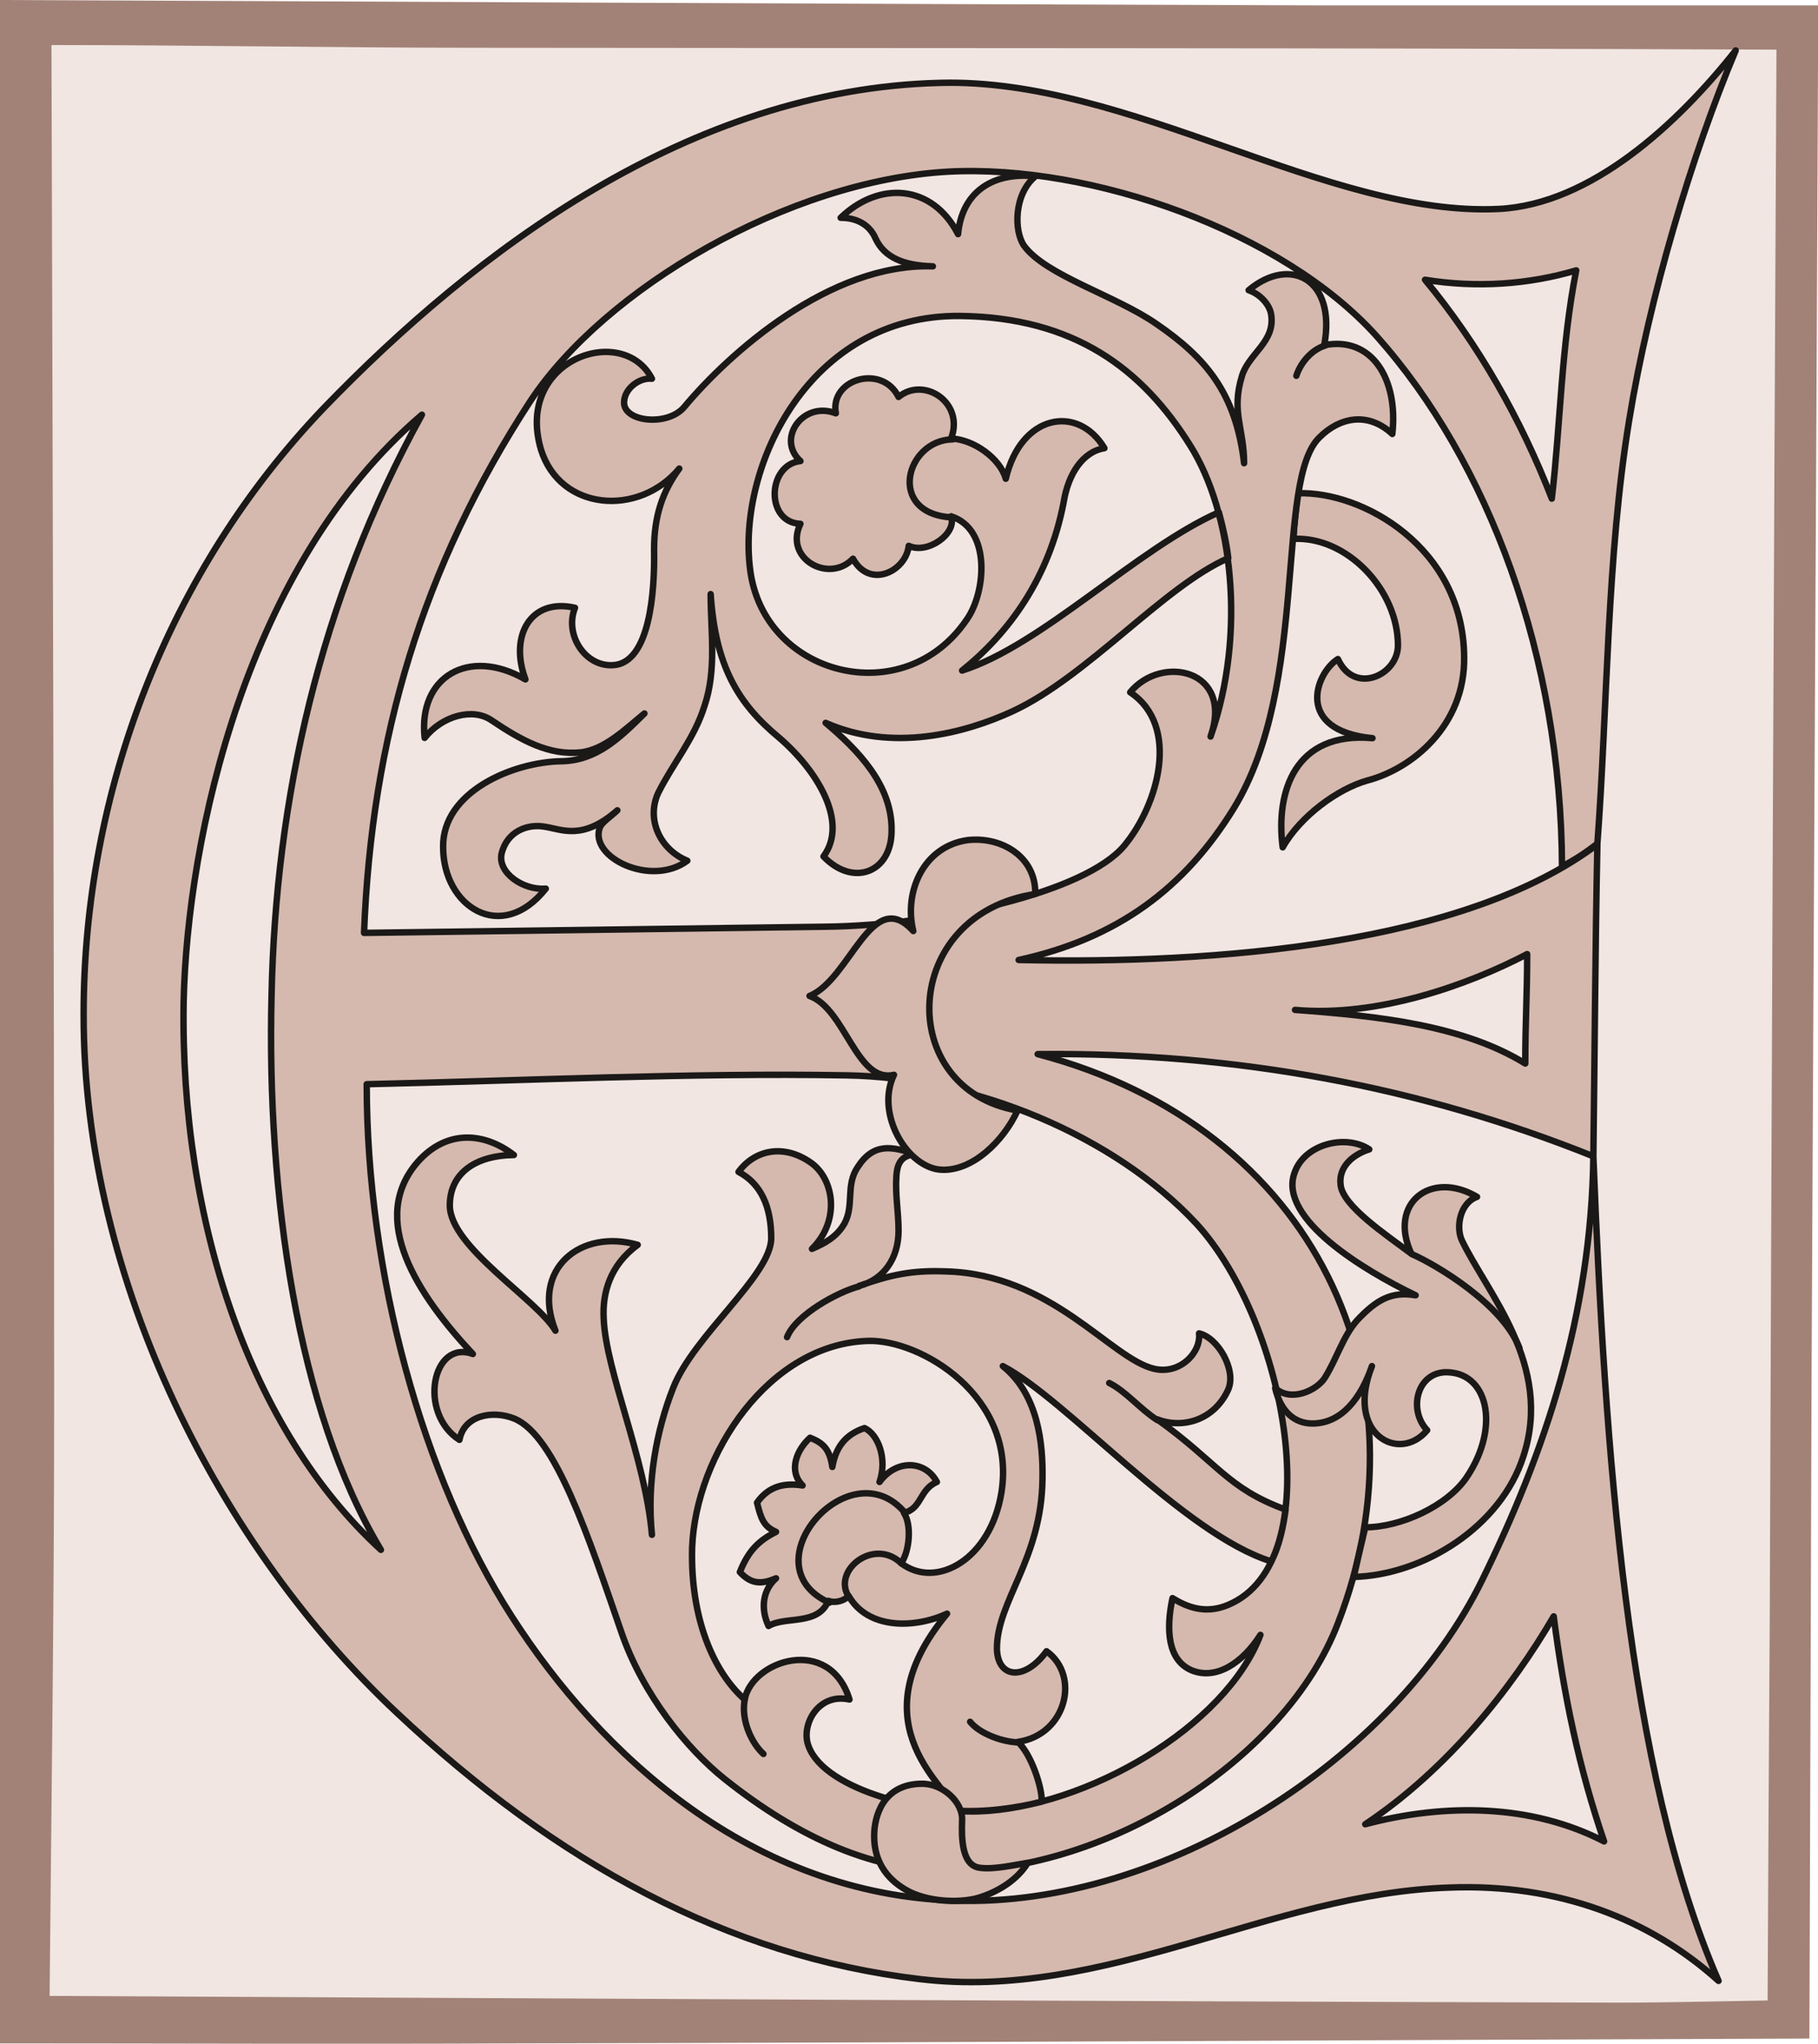 <svg xmlns="http://www.w3.org/2000/svg" xml:space="preserve" width="67.82mm" height="288" fill-rule="evenodd" stroke-linejoin="round" stroke-width="28.222" preserveAspectRatio="xMidYMid" version="1.2" viewBox="0 0 6782 7620"><defs class="ClipPathGroup"><clipPath id="a" clipPathUnits="userSpaceOnUse"><path d="M0 0h6782v7620H0z"/></clipPath></defs><g class="SlideGroup"><g class="Slide" clip-path="url(#a)"><g class="Page"><g class="com.sun.star.drawing.ClosedBezierShape"><path fill="none" d="M0 0h6784v7621H0z" class="BoundingBox"/><path fill="#A28277" d="M0 0c1633 7 3264 15 4895 20h1888c-7 1704-17 3409-25 5109-3 823-5 1648-8 2471-1610 5-3221 15-4827 18-641 3-1281 0-1923 0V0Z"/></g><g class="com.sun.star.drawing.ClosedBezierShape"><path fill="none" d="M185 168h6443v7299H185z" class="BoundingBox"/><path fill="#F1E6E2" d="M192 168c523 0 1054 10 1575 10 1623 2 3237 0 4860 7-10 1948-18 3898-25 5846-3 475-6 952-8 1427-186 3-373 8-556 8-1954-5-3903-15-5853-25 7-732 17-1466 17-2198 0-1690-5-3381-10-5075Z"/></g><g class="com.sun.star.drawing.ClosedBezierShape"><path fill="none" d="M4767 1827h709v1346h-709z" class="BoundingBox"/><path fill="#D5B9AE" d="M4841 1839c-5 56-15 124-15 170 198-10 389 189 389 397 0 112-163 186-224 51-84 53-163 267 129 295-289-26-362 199-335 407 66-117 206-218 315-249 166-43 367-204 362-463-5-407-380-617-621-608Z"/><path fill="none" stroke="#1B1918" stroke-linecap="round" stroke-width="24" d="M4841 1839c-5 56-15 124-15 170 198-10 389 189 389 397 0 112-163 186-224 51-84 53-163 267 129 295-289-26-362 199-335 407 66-117 206-218 315-249 166-43 367-204 362-463-5-407-380-617-621-608Z"/></g><g class="com.sun.star.drawing.ClosedBezierShape"><path fill="none" d="M299 175h6190v7228H299z" class="BoundingBox"/><path fill="#D5B9AE" d="M5796 6026c38 295 94 564 188 839-271-140-594-143-891-64 305-203 546-505 703-775Zm0 0Zm-99-2469c0 157-7 254-7 408-231-142-544-177-859-200 310 28 648-94 866-208Zm0 0Zm-381-2514c191 31 386 18 564-35-56 284-58 566-91 851-115-297-275-577-473-816Zm0 0Zm-3742 503c-384 695-546 1439-561 2165-18 732 94 1545 408 2067-487-446-749-1223-736-2041 13-615 234-1633 889-2191Zm0 0Zm4253 1685c51-28 86-50 132-86 38-508 35-1074 119-1581 74-454 234-990 397-1376-214 271-539 574-884 591-638 31-1380-490-2086-470-933 23-1733 628-2297 1212-582 608-896 1431-896 2259-2 1006 520 1998 1168 2605 599 563 1239 909 1949 993 696 84 1308-320 1981-341 402-15 745 117 1001 348-343-785-424-1989-467-3074-8 597-183 1107-414 1578-328 671-1189 1222-1966 1197-758-23-1322-541-1655-1060-335-521-541-1283-541-1984 589-13 1202-43 1788-33 476 7 1000 223 1307 553 338 369 500 1261 119 1421-73 31-139 18-208-25-25 117-18 231 71 269 92 38 191-28 257-132-130 343-651 645-1052 658-218 7-595-86-638-257-18-76 45-185 157-160-74-241-363-147-391 0-117-104-203-304-196-566 13-347 287-761 658-771 194-5 552 206 496 564-40 250-243 364-374 265 32-48 39-144 10-188 67-15 57-87 123-115-43-81-151-86-214 0 30-86-5-178-56-201-69 23-107 69-120 145-10-66-33-89-83-109-51 46-82 124-28 178-64-10-125 0-170 64 15 61 25 89 71 109-66 33-104 72-135 150 43 46 81 46 135 23-49 43-59 112-28 178 63-38 185 0 223-94 26 10 59 0 76-18 72 125 245 122 367 66-351 422 23 658 31 734 109 8 231-10 322-33 3-48-38-177-89-223 181-26 234-247 107-338-81 112-183 102-185-10 0-178 167-333 170-634 2-129-15-312-148-419 239 125 674 626 1001 728 31-56 46-135 54-193-219-80-252-174-480-337 96 38 215 3 266-111 31-72-38-193-109-209 8 71-71 155-168 132-162-38-381-353-777-363-127-5-207 13-323 54 91-23 147-102 147-206 0-69-13-137-8-203 3-54 23-77 70-82-88-30-156-43-215 49-45 68-12 139-48 208-30 53-76 76-122 96 107-106 82-259-2-320-102-73-211-50-272 33 84 44 122 130 122 247 0 139-290 363-366 559-61 154-99 350-79 547-25-288-172-608-180-807-5-94 23-198 127-274-213-61-399 89-307 320-69-117-394-312-394-467 0-117 91-186 239-188-109-84-249-97-358 25-188 214 0 498 205 717-152-56-205 221-50 320 17-92 124-112 205-79 153 63 277 443 399 796 79 231 246 437 386 548 282 224 559 343 844 343 587 0 1248-416 1443-924 348-895-76-1848-1120-2122 744-8 1433 124 2073 381 5-381 7-782 15-1163-495 373-1420 447-2159 431 371-81 620-269 803-566 284-465 152-1223 320-1383 71-71 177-99 271-12 23-204-76-366-254-331 46-246-127-335-282-205 44 15 79 55 84 91 16 102-84 145-109 229-41 134 8 195 8 325-31-264-145-394-325-518-153-107-414-181-496-293-38-55-38-193 43-259-175-17-276 72-289 216-97-188-296-198-438-61 63 0 109 28 130 77 33 71 104 101 214 104-385-13-761 325-928 525-61 72-224 56-224-17 0-51 56-94 104-89-109-211-513-71-414 264 72 231 366 251 516 71-63 86-94 178-94 301 3 155-15 427-155 432-104 5-180-115-140-214-165-38-246 104-185 267-211-122-401-10-376 218 64-81 178-114 249-66 114 77 216 132 333 120 91-10 172-92 238-145-94 94-180 175-307 178-183 2-447 114-444 320 0 223 218 363 383 155-84 7-180-59-165-130 20-84 97-112 160-101 66 10 142 53 272-61-26 25-59 45-66 66-38 111 193 221 327 122-101-41-154-153-109-252 56-112 135-203 173-325 46-135 23-279 23-417 18 267 101 407 254 534 145 124 261 317 167 444 110 115 254 61 254-96 3-170-127-302-246-402 249 110 519 39 697-43 279-129 566-467 805-571-7-59-20-115-35-171-305 135-661 496-958 590 175-140 325-346 379-628 17-105 71-188 152-201-99-165-312-127-368 114-21-76-120-147-204-150 51-134-101-233-196-155-61-124-257-68-234 61-124-48-223 97-132 178-124 13-132 229 0 234-63 130 107 224 196 130 63 115 198 46 208-48 70 33 181-46 158-110 150 48 130 283 59 384-235 348-761 211-809-188-48-382 221-948 783-943 427 5 681 198 859 483 157 249 211 699 76 1085 87-251-183-307-300-165 188 125 105 419-22 572-148 177-699 297-1114 302-576 8-1143 15-1722 23 28-724 216-1362 620-1982 277-419 962-823 1560-856 534-28 1247 223 1598 614 417 468 688 1193 691 1977Z"/><path fill="none" stroke="#1B1918" stroke-linecap="round" stroke-width="24" d="M5796 6026c38 295 94 564 188 839-271-140-594-143-891-64 305-203 546-505 703-775Zm-99-2469c0 157-7 254-7 408-231-142-544-177-859-200 310 28 648-94 866-208Zm-381-2514c191 31 386 18 564-35-56 284-58 566-91 851-115-297-275-577-473-816Zm-3742 503c-384 695-546 1439-561 2165-18 732 94 1545 408 2067-487-446-749-1223-736-2041 13-615 234-1633 889-2191Z"/><path fill="none" stroke="#1B1918" stroke-linecap="round" stroke-width="24" d="M5827 3231c51-28 86-50 132-86 38-508 35-1074 119-1581 74-454 234-990 397-1376-214 271-539 574-884 591-638 31-1380-490-2086-470-933 23-1733 628-2297 1212-582 608-896 1431-896 2259-2 1006 520 1998 1168 2605 599 563 1239 909 1949 993 696 84 1308-320 1981-341 402-15 745 117 1001 348-343-785-424-1989-467-3074-8 597-183 1107-414 1578-328 671-1189 1222-1966 1197-758-23-1322-541-1655-1060-335-521-541-1283-541-1984 589-13 1202-43 1788-33 476 7 1000 223 1307 553 338 369 500 1261 119 1421-73 31-139 18-208-25-25 117-18 231 71 269 92 38 191-28 257-132-130 343-651 645-1052 658-218 7-595-86-638-257-18-76 45-185 157-160-74-241-363-147-391 0-117-104-203-304-196-566 13-347 287-761 658-771 194-5 552 206 496 564-40 250-243 364-374 265 32-48 39-144 10-188 67-15 57-87 123-115-43-81-151-86-214 0 30-86-5-178-56-201-69 23-107 69-120 145-10-66-33-89-83-109-51 46-82 124-28 178-64-10-125 0-170 64 15 61 25 89 71 109-66 33-104 72-135 150 43 46 81 46 135 23-49 43-59 112-28 178 63-38 185 0 223-94 26 10 59 0 76-18 72 125 245 122 367 66-351 422 23 658 31 734 109 8 231-10 322-33 3-48-38-177-89-223 181-26 234-247 107-338-81 112-183 102-185-10 0-178 167-333 170-634 2-129-15-312-148-419 239 125 674 626 1001 728 31-56 46-135 54-193-219-80-252-174-480-337 96 38 215 3 266-111 31-72-38-193-109-209 8 71-71 155-168 132-162-38-381-353-777-363-127-5-207 13-323 54 91-23 147-102 147-206 0-69-13-137-8-203 3-54 23-77 70-82-88-30-156-43-215 49-45 68-12 139-48 208-30 53-76 76-122 96 107-106 82-259-2-320-102-73-211-50-272 33 84 44 122 130 122 247 0 139-290 363-366 559-61 154-99 350-79 547-25-288-172-608-180-807-5-94 23-198 127-274-213-61-399 89-307 320-69-117-394-312-394-467 0-117 91-186 239-188-109-84-249-97-358 25-188 214 0 498 205 717-152-56-205 221-50 320 17-92 124-112 205-79 153 63 277 443 399 796 79 231 246 437 386 548 282 224 559 343 844 343 587 0 1248-416 1443-924 348-895-76-1848-1120-2122 744-8 1433 124 2073 381 5-381 7-782 15-1163-495 373-1420 447-2159 431 371-81 620-269 803-566 284-465 152-1223 320-1383 71-71 177-99 271-12 23-204-76-366-254-331 46-246-127-335-282-205 44 15 79 55 84 91 16 102-84 145-109 229-41 134 8 195 8 325-31-264-145-394-325-518-153-107-414-181-496-293-38-55-38-193 43-259-175-17-276 72-289 216-97-188-296-198-438-61 63 0 109 28 130 77 33 71 104 101 214 104-385-13-761 325-928 525-61 72-224 56-224-17 0-51 56-94 104-89-109-211-513-71-414 264 72 231 366 251 516 71-63 86-94 178-94 301 3 155-15 427-155 432-104 5-180-115-140-214-165-38-246 104-185 267-211-122-401-10-376 218 64-81 178-114 249-66 114 77 216 132 333 120 91-10 172-92 238-145-94 94-180 175-307 178-183 2-447 114-444 320 0 223 218 363 383 155-84 7-180-59-165-130 20-84 97-112 160-101 66 10 142 53 272-61-26 25-59 45-66 66-38 111 193 221 327 122-101-41-154-153-109-252 56-112 135-203 173-325 46-135 23-279 23-417 18 267 101 407 254 534 145 124 261 317 167 444 110 115 254 61 254-96 3-170-127-302-246-402 249 110 519 39 697-43 279-129 566-467 805-571-7-59-20-115-35-171-305 135-661 496-958 590 175-140 325-346 379-628 17-105 71-188 152-201-99-165-312-127-368 114-21-76-120-147-204-150 51-134-101-233-196-155-61-124-257-68-234 61-124-48-223 97-132 178-124 13-132 229 0 234-63 130 107 224 196 130 63 115 198 46 208-48 70 33 181-46 158-110 150 48 130 283 59 384-235 348-761 211-809-188-48-382 221-948 783-943 427 5 681 198 859 483 157 249 211 699 76 1085 87-251-183-307-300-165 188 125 105 419-22 572-148 177-699 297-1114 302-576 8-1143 15-1722 23 28-724 216-1362 620-1982 277-419 962-823 1560-856 534-28 1247 223 1598 614 417 468 688 1193 691 1977Z"/></g><g class="com.sun.star.drawing.ClosedBezierShape"><path fill="none" d="M3007 3118h869v1256h-869z" class="BoundingBox"/><path fill="#D5B9AE" d="M3862 3333c3-140-127-215-252-201-165 23-239 193-203 339-155-171-235 181-387 242 134 48 175 327 315 294-71 146 51 349 178 354 115 5 230-106 283-221-458-78-440-731 66-807Z"/><path fill="none" stroke="#1B1918" stroke-linecap="round" stroke-width="24" d="M3862 3333c3-140-127-215-252-201-165 23-239 193-203 339-155-171-235 181-387 242 134 48 175 327 315 294-71 146 51 349 178 354 115 5 230-106 283-221-458-78-440-731 66-807Z"/></g><g class="com.sun.star.drawing.ClosedBezierShape"><path fill="none" d="M4745 4246h980v1647h-980z" class="BoundingBox"/><path fill="#D5B9AE" d="M5093 5694c-15 63-28 119-43 185 261-7 549-188 633-450 112-341-137-610-230-806-22-49-7-138 57-161-171-101-333 23-245 212-96-72-256-178-264-257-8-66 44-112 107-132-86-58-245-21-280 91-56 168 257 359 453 453-89-15-145 15-219 94-53 61-74 140-120 214-31 48-127 91-185 38 20 86 71 132 139 132 110 0 182-97 222-214-101 254 102 364 206 239-69-73-41-208 63-216 164-7 212 203 84 392-73 107-246 186-378 186Z"/><path fill="none" stroke="#1B1918" stroke-linecap="round" stroke-width="24" d="M5093 5694c-15 63-28 119-43 185 261-7 549-188 633-450 112-341-137-610-230-806-22-49-7-138 57-161-171-101-333 23-245 212-96-72-256-178-264-257-8-66 44-112 107-132-86-58-245-21-280 91-56 168 257 359 453 453-89-15-145 15-219 94-53 61-74 140-120 214-31 48-127 91-185 38 20 86 71 132 139 132 110 0 182-97 222-214-101 254 102 364 206 239-69-73-41-208 63-216 164-7 212 203 84 392-73 107-246 186-378 186Z"/></g><g class="com.sun.star.drawing.ClosedBezierShape"><path fill="none" d="M3249 6638h599v462h-599z" class="BoundingBox"/><path fill="#D5B9AE" d="M3834 6945c-53 8-127 26-181 18-66-10-66-113-64-174 5-71-74-141-152-139-143 2-176 121-176 195 0 103 55 169 134 209 82 39 199 41 265 18 70-23 136-66 174-127Z"/><path fill="none" stroke="#1B1918" stroke-linecap="round" stroke-width="24" d="M3834 6945c-53 8-127 26-181 18-66-10-66-113-64-174 5-71-74-141-152-139-143 2-176 121-176 195 0 103 55 169 134 209 82 39 199 41 265 18 70-23 136-66 174-127Z"/></g><g fill="none" class="com.sun.star.drawing.OpenBezierShape"><path d="M4824 1276h133v138h-133z" class="BoundingBox"/><path stroke="#1B1918" stroke-linecap="round" stroke-width="24" d="M4836 1401c17-52 59-98 108-113"/></g><g fill="none" class="com.sun.star.drawing.OpenBezierShape"><path d="M4126 5144h204v163h-204z" class="BoundingBox"/><path stroke="#1B1918" stroke-linecap="round" stroke-width="24" d="M4138 5156c61 30 115 97 179 138"/></g><g fill="none" class="com.sun.star.drawing.OpenBezierShape"><path d="M2967 5555h424v433h-424z" class="BoundingBox"/><path stroke="#1B1918" stroke-linecap="round" stroke-width="24" d="M3377 5641c-206-248-591 196-283 334"/></g><g fill="none" class="com.sun.star.drawing.OpenBezierShape"><path d="M3140 5781h236v187h-236z" class="BoundingBox"/><path stroke="#1B1918" stroke-linecap="round" stroke-width="24" d="M3362 5828c-102-98-260 28-195 126"/></g><g fill="none" class="com.sun.star.drawing.OpenBezierShape"><path d="M3382 1625h186v317h-186z" class="BoundingBox"/><path stroke="#1B1918" stroke-linecap="round" stroke-width="24" d="M3554 1638c-176 2-248 278-2 291"/></g><g fill="none" class="com.sun.star.drawing.OpenBezierShape"><path d="M2924 4783h293v215h-293z" class="BoundingBox"/><path stroke="#1B1918" stroke-linecap="round" stroke-width="24" d="M3204 4796c-77 20-235 105-268 189"/></g><g fill="none" class="com.sun.star.drawing.OpenBezierShape"><path d="M3607 6407h211v103h-211z" class="BoundingBox"/><path stroke="#1B1918" stroke-linecap="round" stroke-width="24" d="M3619 6419c35 44 122 77 186 77"/></g><g fill="none" class="com.sun.star.drawing.OpenBezierShape"><path d="M5256 4663h425v375h-425z" class="BoundingBox"/><path stroke="#1B1918" stroke-linecap="round" stroke-width="24" d="M5268 4676c91 40 337 186 400 349"/></g><g fill="none" class="com.sun.star.drawing.OpenBezierShape"><path d="M2763 6325h98v227h-98z" class="BoundingBox"/><path stroke="#1B1918" stroke-linecap="round" stroke-width="24" d="M2778 6337c-14 77 26 162 70 202"/></g></g></g></g></svg>

